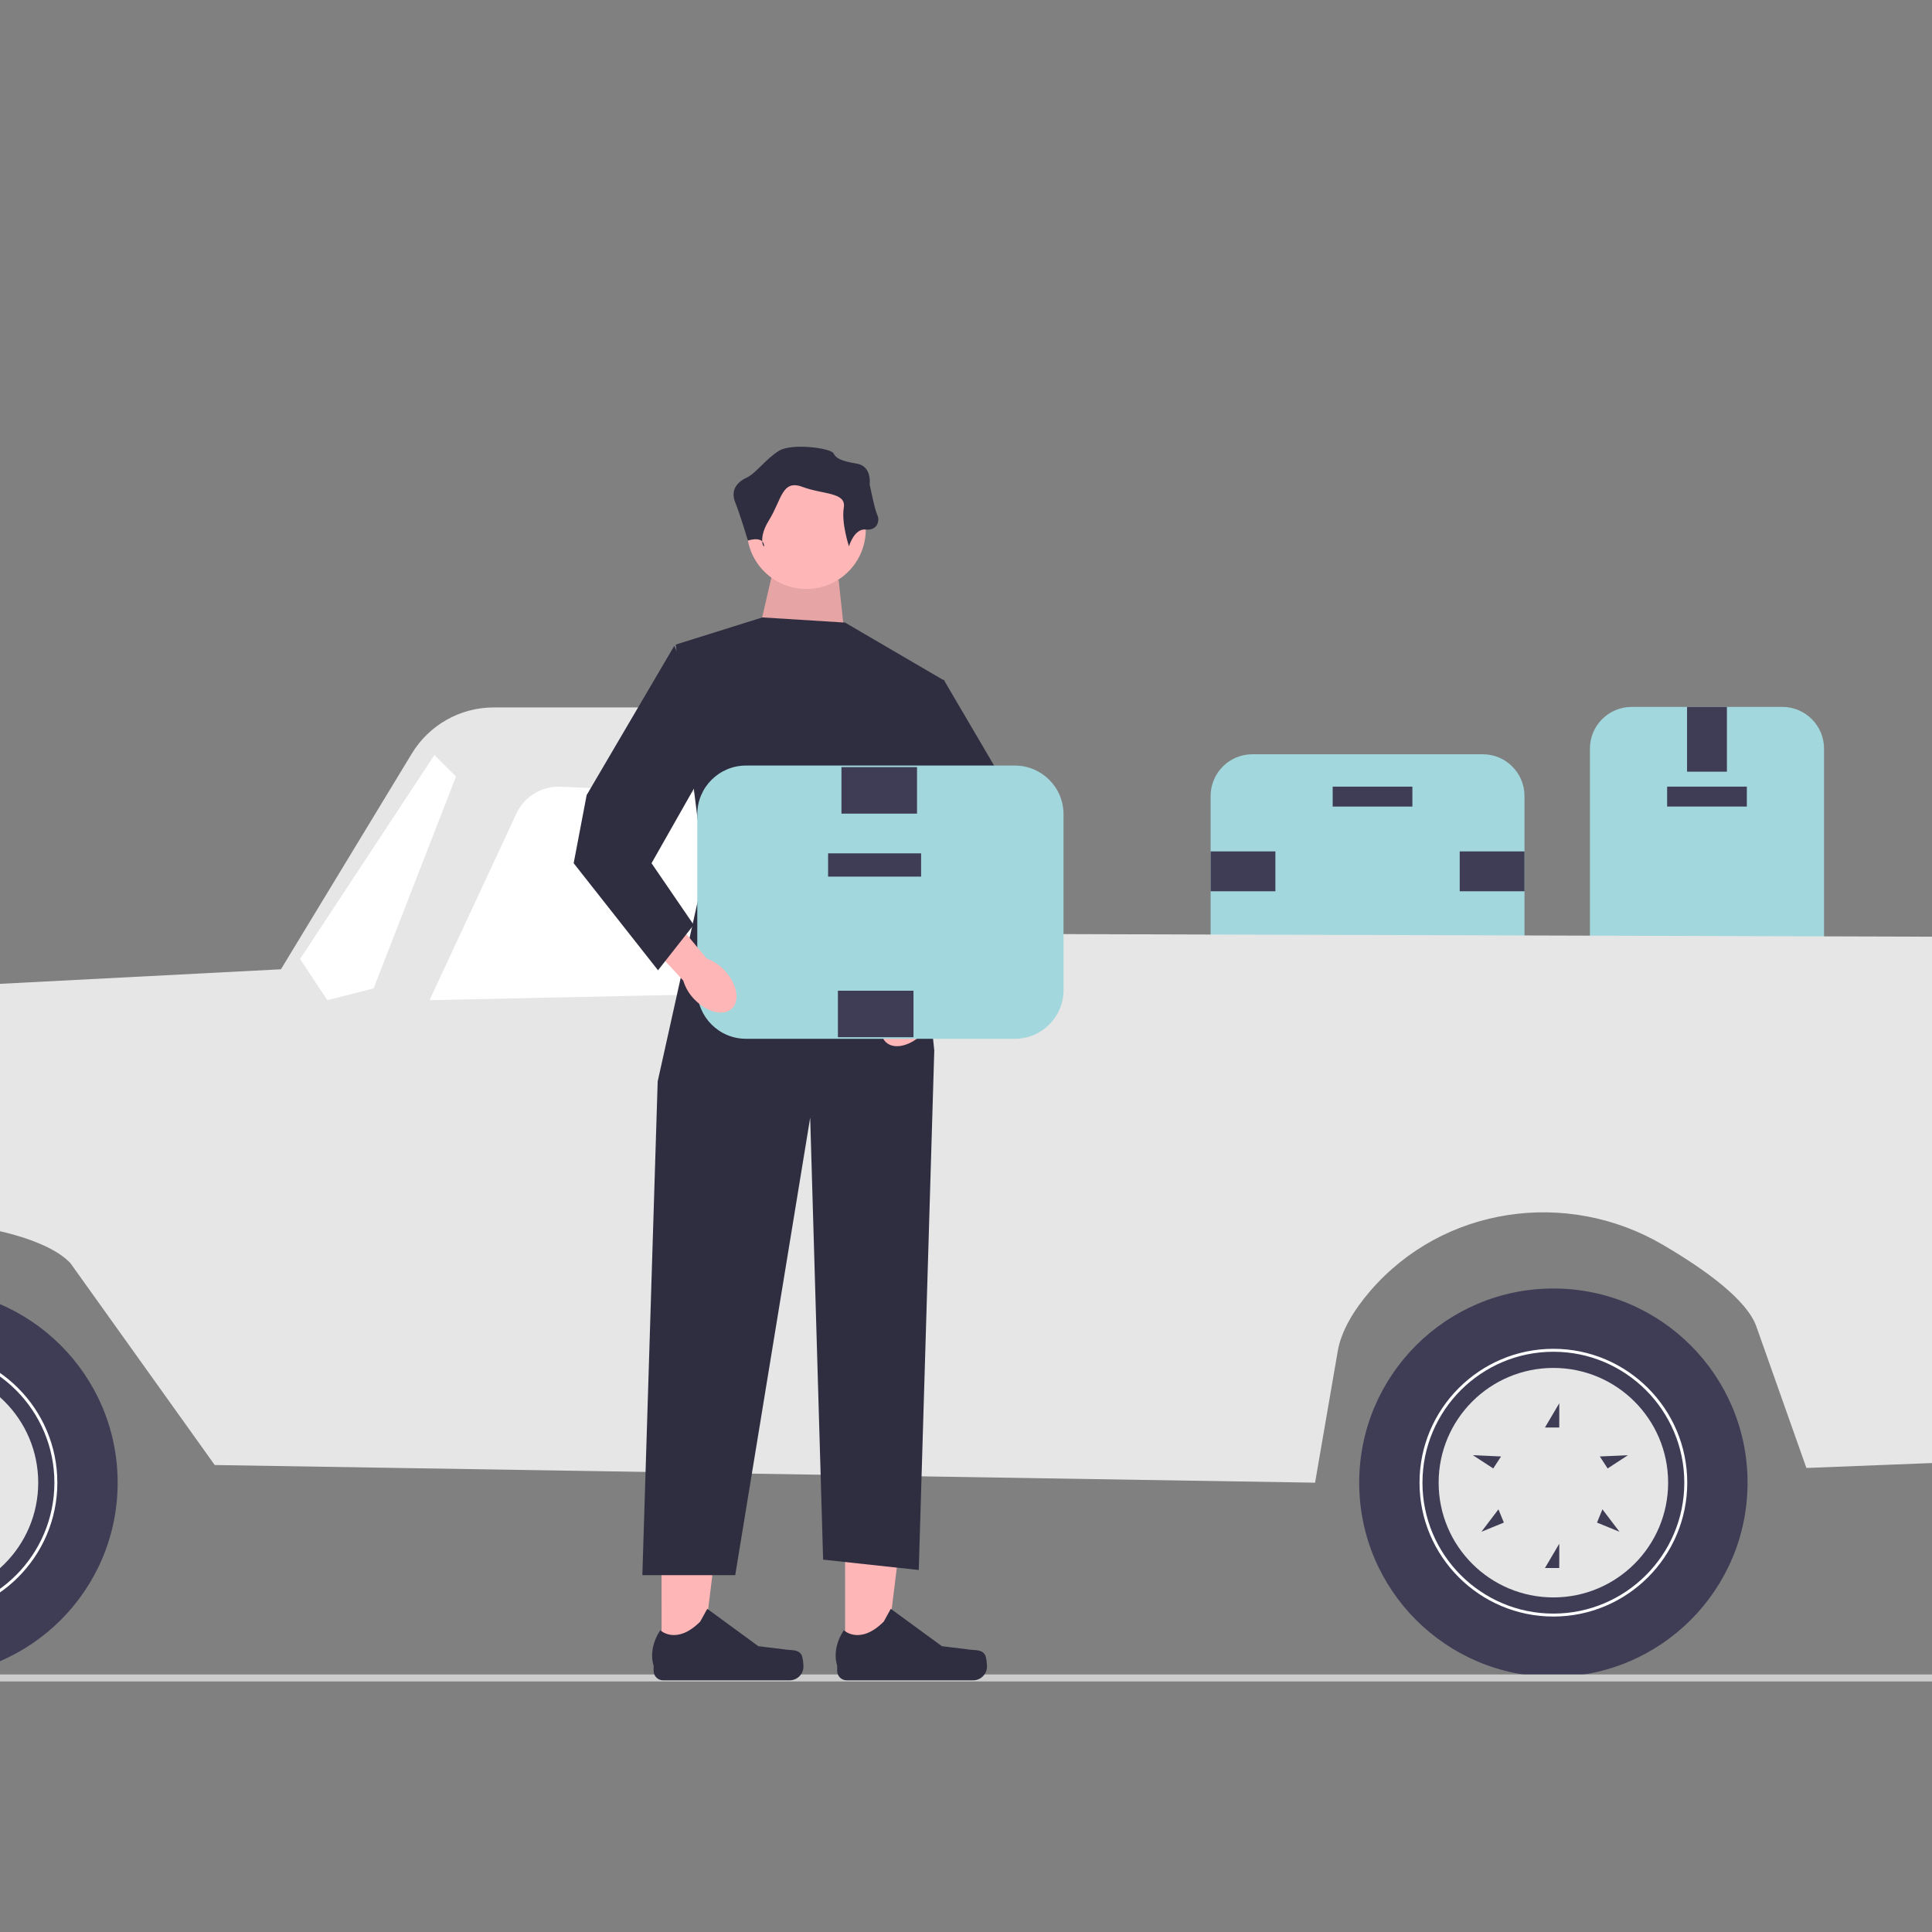 <?xml version="1.0" encoding="UTF-8" standalone="no"?><!DOCTYPE svg PUBLIC "-//W3C//DTD SVG 1.1//EN" "http://www.w3.org/Graphics/SVG/1.1/DTD/svg11.dtd"><svg width="100%" height="100%" viewBox="0 0 800 800" version="1.1" xmlns="http://www.w3.org/2000/svg" xmlns:xlink="http://www.w3.org/1999/xlink" xml:space="preserve" xmlns:serif="http://www.serif.com/" style="fill-rule:evenodd;clip-rule:evenodd;stroke-linejoin:round;stroke-miterlimit:2;"><rect x="0" y="0" width="800" height="800" fill="#808080" stroke="none"/><g><path d="M658.348,405.421l-0,-95.443c-0,-9.516 7.742,-17.258 17.258,-17.258l62.437,-0c9.517,-0 17.258,7.742 17.258,17.258l0,95.443c0,9.516 -7.741,17.258 -17.258,17.258l-62.437,-0c-9.516,-0 -17.258,-7.742 -17.258,-17.258Z" style="fill:#a2d7dd;fill-rule:nonzero;"/><rect x="690.322" y="325.725" width="33.005" height="8.251" style="fill:#3f3d56;"/><rect x="698.573" y="292.72" width="16.503" height="26.817" style="fill:#3f3d56;"/><rect x="698.573" y="395.862" width="16.503" height="26.817" style="fill:#3f3d56;"/></g><g><path d="M613.996,409.278l-95.442,-0c-9.516,-0 -17.258,-7.742 -17.258,-17.258l-0,-62.437c-0,-9.517 7.742,-17.258 17.258,-17.258l95.442,-0c9.517,-0 17.259,7.741 17.259,17.258l-0,62.437c-0,9.516 -7.742,17.258 -17.259,17.258Z" style="fill:#a2d7dd;fill-rule:nonzero;"/><rect x="551.835" y="325.733" width="33.005" height="8.251" style="fill:#3f3d56;"/><path d="M528.113,369.053l-0,-16.503l-26.817,-0l-0,16.503l26.817,-0Z" style="fill:#3f3d56;"/><path d="M631.255,369.053l-0,-16.503l-26.817,-0l-0,16.503l26.817,-0Z" style="fill:#3f3d56;"/></g><path d="M-160.214,587.752l-15.933,-92.944c-7.08,-41.3 23.487,-79.517 65.333,-81.684l227.143,-11.765l54.21,-89.346c7.186,-11.845 20.036,-19.078 33.89,-19.078l163.208,-0c12.829,-0 23.669,9.513 25.334,22.234l4.145,71.491l406.895,1.218l51.187,168.688l-47.512,-2.316l2.436,51.166l-62.13,2.437l-20.712,-58.564c-3.9,-11.027 -20.989,-23.462 -38.752,-33.865c-39.822,-23.321 -90.982,-15.836 -121.117,19.114c-7.109,8.245 -12.079,16.835 -13.468,24.89l-9.399,54.516l-455.626,-7.309l-59.714,-83.531c-17.642,-19.199 -100.924,-26.251 -108.425,-0l-45.055,66.475l-35.938,-1.827l-0,-0Z" style="fill:#e6e6e6;fill-rule:nonzero;"/><path d="M335,347.301l13.405,63.195l-170.555,3.655l36.022,-77.341c3.268,-7.016 10.441,-11.372 18.174,-11.036l81.728,3.553c10.346,0.45 19.077,7.843 21.226,17.974l0,-0Z" style="fill:#fff;fill-rule:nonzero;"/><path d="M154.704,409.278l34.111,-87.714l-8.931,-8.931l-55.637,84.462l11.305,17.056l19.152,-4.873Z" style="fill:#fff;fill-rule:nonzero;"/><circle cx="643.222" cy="613.944" r="80.405" style="fill:#3f3d56;"/><path d="M587.792,613.944c-0,-30.565 24.866,-55.43 55.43,-55.43c30.565,-0 55.431,24.865 55.431,55.43c-0,30.565 -24.866,55.43 -55.431,55.43c-30.564,0 -55.43,-24.865 -55.43,-55.43Zm1.218,0c-0,29.892 24.319,54.212 54.212,54.212c29.893,0 54.212,-24.32 54.212,-54.212c0,-29.892 -24.319,-54.212 -54.212,-54.212c-29.893,-0 -54.212,24.32 -54.212,54.212Z" style="fill:#fff;fill-rule:nonzero;"/><path d="M595.71,613.944c0,26.24 21.272,47.512 47.512,47.512c26.24,-0 47.512,-21.272 47.512,-47.512c-0,-26.24 -21.272,-47.512 -47.512,-47.512c-26.24,0 -47.512,21.272 -47.512,47.512Zm78.396,-11.377l-8.418,5.486l-3.234,-4.962l11.652,-0.524Zm-12.815,27.903l2.242,-5.483l7.058,9.286l-9.3,-3.803Zm-21.556,18.803l5.924,-10.048l-0,10.048l-5.924,0Zm0,-58.174l5.924,-10.048l-0,10.048l-5.924,0Zm-26.319,43.174l7.059,-9.286l2.242,5.483l-9.301,3.803Zm-3.515,-31.706l11.653,0.524l-3.234,4.962l-8.419,-5.486Z" style="fill:#e6e6e6;fill-rule:nonzero;"/><circle cx="-31.689" cy="613.944" r="80.405" style="fill:#3f3d56;"/><path d="M-87.119,613.944c-0,-30.565 24.866,-55.43 55.43,-55.43c30.565,-0 55.431,24.865 55.431,55.43c-0,30.565 -24.866,55.43 -55.431,55.43c-30.564,0 -55.43,-24.865 -55.43,-55.43Zm1.218,0c0,29.892 24.319,54.212 54.212,54.212c29.893,0 54.212,-24.32 54.212,-54.212c0,-29.892 -24.319,-54.212 -54.212,-54.212c-29.893,-0 -54.212,24.32 -54.212,54.212Z" style="fill:#fff;fill-rule:nonzero;"/><path d="M-79.201,613.944c0,26.24 21.272,47.512 47.512,47.512c26.24,-0 47.512,-21.272 47.512,-47.512c-0,-26.24 -21.272,-47.512 -47.512,-47.512c-26.24,0 -47.512,21.272 -47.512,47.512Zm78.396,-11.377l-8.418,5.486l-3.234,-4.962l11.652,-0.524Zm-12.815,27.903l2.242,-5.483l7.058,9.286l-9.3,-3.803Zm-21.556,18.803l5.924,-10.048l-0,10.048l-5.924,0Zm0,-58.174l5.924,-10.048l-0,10.048l-5.924,0Zm-26.319,43.174l7.059,-9.286l2.242,5.483l-9.301,3.803Zm-3.515,-31.706l11.653,0.524l-3.234,4.962l-8.419,-5.486Z" style="fill:#e6e6e6;fill-rule:nonzero;"/><rect x="303.939" y="433.034" width="46.294" height="9.746" style="fill:#3f3d56;"/><path d="M-263.987,694.8c-0,0.804 1.127,1.449 2.531,1.449l1208.23,0c1.404,0 2.531,-0.645 2.531,-1.449c-0,-0.804 -1.127,-1.45 -2.531,-1.45l-1208.23,0c-1.404,0 -2.531,0.646 -2.531,1.45Z" style="fill:#ccc;fill-rule:nonzero;"/><g><g><path d="M349.938,685.646l16.915,-0.002l8.047,-65.244l-24.965,0.002l0.003,65.244Z" style="fill:#ffb6b6;fill-rule:nonzero;"/><path d="M407.891,685.262c0.527,0.887 0.805,3.75 0.805,4.782c-0,3.171 -2.57,5.741 -5.741,5.741l-52.384,-0c-2.163,-0 -3.916,-1.754 -3.916,-3.917l-0,-2.181c-0,0 -2.592,-6.554 2.743,-14.633c0,-0 6.631,6.326 16.54,-3.583l2.921,-5.293l21.151,15.468l11.723,1.443c2.565,0.316 4.839,-0.049 6.158,2.173l0,0l0,0Z" style="fill:#2f2e41;fill-rule:nonzero;"/></g><g><path d="M273.941,685.646l16.915,-0.002l8.046,-65.244l-24.965,0.002l0.004,65.244Z" style="fill:#ffb6b6;fill-rule:nonzero;"/><path d="M331.894,685.262c0.526,0.887 0.804,3.75 0.804,4.782c0,3.171 -2.57,5.741 -5.741,5.741l-52.384,-0c-2.163,-0 -3.916,-1.754 -3.916,-3.917l-0,-2.181c-0,0 -2.591,-6.554 2.744,-14.633c-0,-0 6.631,6.326 16.539,-3.583l2.922,-5.293l21.15,15.468l11.723,1.443c2.565,0.316 4.839,-0.049 6.158,2.173l0.001,0l-0,0Z" style="fill:#2f2e41;fill-rule:nonzero;"/></g><path d="M347.26,240.143l3.211,29.971l-37.464,-3.212l6.422,-27.83l27.831,1.071Z" style="fill:#ffb6b6;fill-rule:nonzero;"/><path d="M347.26,240.143l3.211,29.971l-37.464,-3.212l6.422,-27.83l27.831,1.071Z" style="fill-opacity:0.1;fill-rule:nonzero;"/><circle cx="333.88" cy="219.27" r="24.619" style="fill:#ffb6b6;"/><path d="M349.935,257.804l41.21,24.084l-13.502,65.294l9.221,87.772l-6.422,215.148l-39.605,-4.282l-5.352,-183.036l-31.041,189.459l-38.458,-0l6.346,-204.445l19.267,-86.701l-11.774,-94.195l35.858,-11.239l34.252,2.141Z" style="fill:#2f2e41;fill-rule:nonzero;"/><path d="M351.541,226.228c0,-0 2.141,-7.493 6.958,-6.958c4.816,0.535 5.887,-3.746 4.816,-5.887c-1.07,-2.141 -3.211,-12.845 -3.211,-12.845c0,0 1.071,-7.492 -5.352,-8.563c-6.422,-1.07 -8.563,-2.141 -9.633,-4.281c-1.071,-2.141 -17.126,-4.282 -22.478,-1.071c-5.352,3.211 -9.634,9.372 -13.38,11.109c-3.747,1.736 -6.958,4.947 -4.817,10.299c2.141,5.352 5.245,15.819 5.245,15.819c0,0 5.459,-1.904 6.529,1.307c1.071,3.211 -3.211,-1.07 2.141,-9.633c5.352,-8.563 5.352,-17.126 13.915,-13.915c8.563,3.211 18.197,2.14 17.126,8.563c-1.07,6.422 2.141,16.056 2.141,16.056l0,-0Z" style="fill:#2f2e41;fill-rule:nonzero;"/><path id="uuid-2f48dadd-bd50-474e-b6bc-efb589732da4-958" d="M369.894,415.752c-5.152,5.455 -6.513,12.536 -3.041,15.814c3.472,3.278 10.463,1.513 15.616,-3.945c2.088,-2.152 3.631,-4.773 4.499,-7.643l21.538,-23.39l-11.192,-9.873l-20.044,24.106c-2.817,1.031 -5.346,2.722 -7.376,4.931l0,0Z" style="fill:#ffb6b6;fill-rule:nonzero;"/><path d="M390.712,281.353l36.27,61.793l5.373,28.21l-34.926,44.331l-14.777,-18.807l17.463,-25.524l-28.21,-49.703l18.807,-40.3Z" style="fill:#2f2e41;fill-rule:nonzero;"/><g><path d="M288.734,409.998l0,-72.858c0,-11.104 9.034,-20.138 20.139,-20.138l111.372,-0c11.105,-0 20.138,9.034 20.138,20.138l0,72.858c0,11.105 -9.033,20.139 -20.138,20.139l-111.372,-0c-11.105,-0 -20.139,-9.034 -20.139,-20.139Z" style="fill:#a2d7dd;fill-rule:nonzero;"/><rect x="342.895" y="353.358" width="38.514" height="9.629" style="fill:#3f3d56;"/><path d="M378.253,429.491l-0,-19.257l-31.293,0l-0,19.257l31.293,0Z" style="fill:#3f3d56;"/><path d="M379.721,336.904l0,-19.257l-31.292,0l-0,19.257l31.292,0Z" style="fill:#3f3d56;"/></g><g><path id="uuid-f6ce86b9-37cf-4878-a476-c93c5a2c7b27-959" d="M300.006,401.837c5.152,5.455 6.513,12.536 3.041,15.814c-3.472,3.278 -10.462,1.513 -15.616,-3.945c-2.088,-2.152 -3.631,-4.773 -4.499,-7.643l-21.538,-23.39l11.192,-9.873l20.044,24.106c2.817,1.031 5.346,2.722 7.376,4.931l-0,0Z" style="fill:#ffb6b6;fill-rule:nonzero;"/><path d="M279.188,267.438l-36.27,61.793l-5.373,28.21l34.926,44.33l14.777,-18.806l-17.463,-25.524l28.21,-49.703l-18.807,-40.3Z" style="fill:#2f2e41;fill-rule:nonzero;"/></g></g></svg>